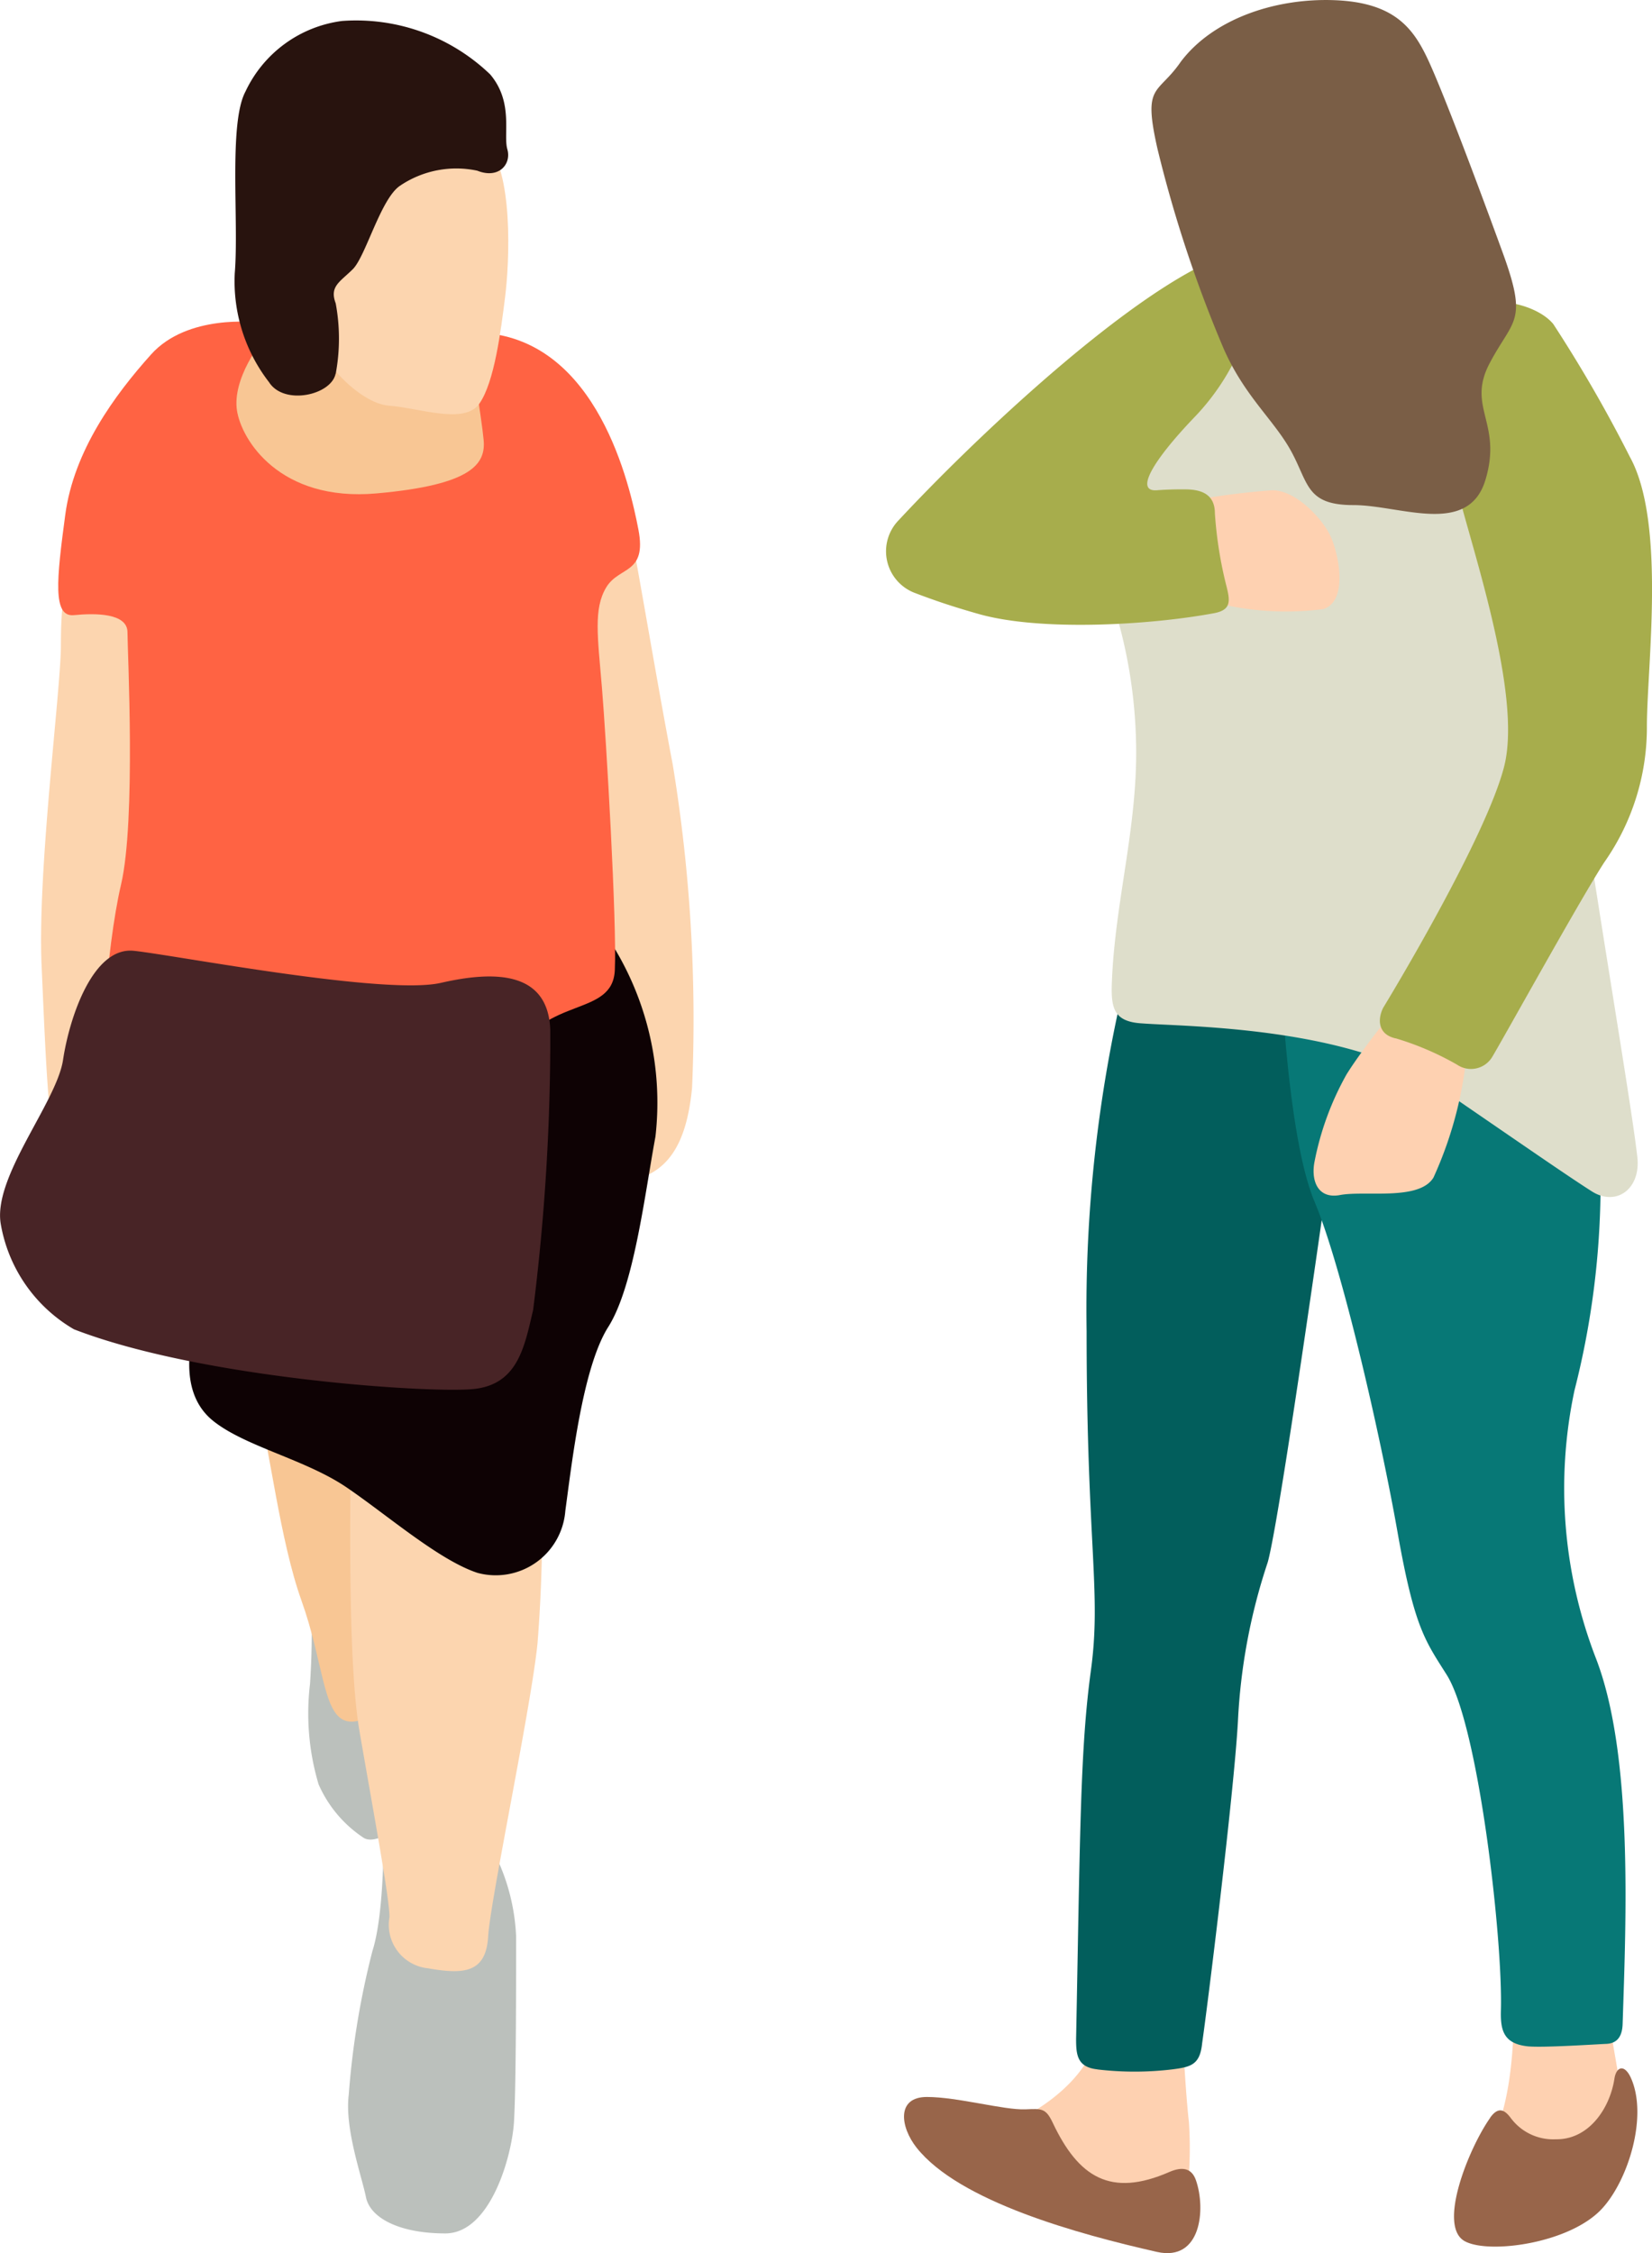 <svg xmlns="http://www.w3.org/2000/svg" xmlns:xlink="http://www.w3.org/1999/xlink" width="77" height="105" viewBox="0 0 77 105"><defs><clipPath id="a"><rect width="32.345" height="103.172" fill="none"/></clipPath><clipPath id="b"><rect width="35.708" height="105" fill="none"/></clipPath></defs><g transform="translate(-1122 -3386)"><g transform="translate(1122 3386.914)"><g clip-path="url(#a)"><path d="M3.772,28.776c-.5.4-.7,1.5-.7,3.588s-1.1,10.463-.9,14.946.3,7.472.8,9.366.6,3.785,1.8,4.582,1.2-.995,1.7-2.092a5.572,5.572,0,0,0-.6-4.485c-.8-1.195.1-6.076.5-8.368s1.3-12.455,1.1-14.547-2.6-3.686-3.7-2.99" transform="translate(-0.233 -3.217)" fill="#fcd5af" fill-rule="evenodd"/><path d="M32.427,25.627c.4,1.594,1.2,6.674,2.2,11.956a73.349,73.349,0,0,1,.9,15.046c-.2,2.092-.8,3.488-2.1,4.085s0-3.986-.7-6.178a62.76,62.76,0,0,1-1.6-6.177,141.732,141.732,0,0,1-1-14.846c.1-2.191,1-4.882,2.3-3.886" transform="translate(-3.269 -2.857)" fill="#fcd5af" fill-rule="evenodd"/><path d="M19.831,93.341s.2,4.982-.5,7.174a38.408,38.408,0,0,0-1.1,6.675c-.2,1.593.6,3.786.8,4.782s1.6,1.694,3.7,1.694,3.1-3.588,3.2-5.182.1-6.476.1-8.667a9.567,9.567,0,0,0-1.6-4.883c-.5-.8-4.6-1.594-4.6-1.594" transform="translate(-1.975 -10.495)" fill="#bbc0bc" fill-rule="evenodd"/><path d="M16.2,82a35.962,35.962,0,0,1,0,4.782,11.548,11.548,0,0,0,.4,4.683,5.76,5.76,0,0,0,2.1,2.491c.8.5,3-1.4,3.4-2.79s-.6-6.973-1.1-7.969S16.2,82,16.2,82" transform="translate(-1.75 -9.221)" fill="#bbc0bc" fill-rule="evenodd"/><path d="M13.519,72.909c.5,1.794,1,6.178,2,8.968s1,5.181,2,5.579,2.2-1.2,2.2-1.2V76s-6.106-3.288-6.2-3.089" transform="translate(-1.467 -8.197)" fill="#f8c694" fill-rule="evenodd"/><path d="M18.341,74.369c0,1.794-.2,10.263.4,13.749s1.4,7.773,1.4,8.67a2.037,2.037,0,0,0,1.8,2.39c1.7.3,2.7.2,2.8-1.493s2-10.663,2.3-13.652a71.352,71.352,0,0,0,.2-7.173Z" transform="translate(-1.987 -8.362)" fill="#fcd5af" fill-rule="evenodd"/><path d="M10.219,65.979c-.4,1.495-.7,3.588.8,4.783s4.3,1.793,6.205,3.088,4.3,3.389,6.1,3.985a3.253,3.253,0,0,0,4.1-2.889c.3-2.192.8-6.675,2-8.568s1.7-6.177,2.2-8.868a13.948,13.948,0,0,0-1.9-8.767c-1.3-1.694-17.311,4.98-18.613,6.376s-.9,10.86-.9,10.86" transform="translate(-1.074 -5.45)" fill="#0e0204" fill-rule="evenodd"/><path d="M12.272,15.892s-3.2-.4-4.9,1.495-3.6,4.485-4,7.473-.6,4.776.4,4.677,2.5-.1,2.5.8.4,8.766-.3,11.756-1.1,8.97-.7,10.165,17.514.6,19.015-2.192,4.6-1.795,4.7-3.986-.4-10.764-.6-13.155-.4-3.686.2-4.683,1.9-.6,1.5-2.69-1.9-8.77-7.2-9.167-10.608-.491-10.608-.491" transform="translate(-0.33 -1.783)" fill="#ff6343" fill-rule="evenodd"/><path d="M14.184,16.084c-.8.7-2,2.49-1.8,3.885s2,4.285,6.5,3.887,5.1-1.394,5-2.491-.6-3.887-.6-4.782-8.506-1-9.107-.5" transform="translate(-1.342 -1.775)" fill="#f8c694" fill-rule="evenodd"/><path d="M16.415,15.273c.2,1.2,2.1,3.288,3.5,3.387s3.5.9,4.2-.1,1-3.387,1.2-4.981.4-5.878-.9-7.174-9.106-.5-8.005,8.868" transform="translate(-1.77 -0.666)" fill="#fcd5af" fill-rule="evenodd"/><path d="M16.971,16.5c-.2,1-2.4,1.494-3.1.4a7.677,7.677,0,0,1-1.6-5.079c.2-2.393-.3-6.976.5-8.47a5.8,5.8,0,0,1,4.5-3.288,9.021,9.021,0,0,1,6.905,2.49c1.1,1.3.6,2.79.8,3.488s-.4,1.4-1.4,1a4.681,4.681,0,0,0-3.6.7c-.9.6-1.6,3.288-2.2,3.887s-1.1.8-.8,1.594a8.987,8.987,0,0,1,0,3.288" transform="translate(-1.329 0)" fill="#28130e" fill-rule="evenodd"/><path d="M3.439,66.527a7.059,7.059,0,0,1-3.4-4.882c-.4-2.192,2.6-5.678,2.9-7.671s1.4-5.281,3.3-5.081,11.708,2.091,14.31,1.494,5-.5,5.1,2.192a101.379,101.379,0,0,1-.8,13.052c-.4,1.693-.7,3.488-2.8,3.686s-12.71-.5-18.614-2.79" transform="translate(0 -5.496)" fill="#482426" fill-rule="evenodd"/></g></g><g transform="translate(1163.292 3386)"><g clip-path="url(#b)"><path d="M2.28,41.226s3.229-1.354,3.959-3.95l3.982-.517s.1,2.665.3,4.448a18.407,18.407,0,0,1-.2,4.155s-5.662-.6-8.044-4.137" transform="translate(3.604 57.703)" fill="#fed1b1" fill-rule="evenodd"/><path d="M11.916,36.887s.1,3.808-.942,5.936a6.07,6.07,0,0,0,3.773.789,2.613,2.613,0,0,0,2.287-2.225l-.9-5.242Z" transform="translate(17.348 56.736)" fill="#fed1b1" fill-rule="evenodd"/><path d="M.91,40.389c-.756-.959-.95-2.359.483-2.359s3.569.612,4.586.576c.746-.028.952-.072,1.277.619,1.2,2.541,2.692,3.5,5.44,2.3.612-.265,1.045-.175,1.239.388.462,1.331.253,3.8-1.817,3.338C8.464,44.423,2.905,42.912.91,40.389" transform="translate(0.517 59.696)" fill="#98654a" fill-rule="evenodd"/><path d="M4.426,68.516a14.787,14.787,0,0,0,3.476,0c.9-.113,1.308-.221,1.409-1.228.23-1.565,1.474-11.561,1.667-14.992a27.507,27.507,0,0,1,1.388-7.411c.7-2.475,3.972-26.3,3.972-26.3L5.714,17.79A65.885,65.885,0,0,0,3.925,34.108c0,9.986.7,12.157.2,15.816S3.623,57.5,3.435,67.1c0,.737.054,1.311.991,1.413" transform="translate(5.43 27.926)" fill="#025e5c" fill-rule="evenodd"/><path d="M7.127,17.523s.294,7.91,1.585,10.975S11.8,39.476,12.585,43.924s1.29,5.042,2.287,6.625C16.366,52.92,17.489,62.9,17.4,66.162c-.028.925.1,1.568,1.223,1.7.676.077,3.167-.09,3.678-.111.547-.021.754-.38.772-.93.16-4.906.493-12.579-1.254-17.063A21.961,21.961,0,0,1,20.828,37.3a38.963,38.963,0,0,0,.4-17.6s-13.908-2.274-14.1-2.177" transform="translate(11.266 27.501)" fill="#077876" fill-rule="evenodd"/><path d="M11.942,39.818c.4-.57.7-.349.968.008A2.456,2.456,0,0,0,15,40.815c1.546.031,2.545-1.452,2.746-2.865.108-.552.48-.614.759,0,.805,1.778-.114,4.754-1.332,6.085-1.484,1.632-5.278,2.146-6.406,1.532-1.29-.7.188-4.343,1.179-5.748" transform="translate(16.217 58.882)" fill="#98654a" fill-rule="evenodd"/><path d="M4.031,18.152A22.992,22.992,0,0,1,5.42,25.565c.09,3.908-.994,7.4-1.13,11.23-.041,1.179.119,1.781,1.425,1.853,2.062.154,9.673.141,13.905,3.037,4.111,2.819,5.851,4.027,7.035,4.785,1.133.727,2.3-.093,2.129-1.6-.439-3.862-3.626-21.58-3.9-27.709A16.746,16.746,0,0,0,21.307,7.079s-10.029-3.266-14.1.493S4.031,18.152,4.031,18.152" transform="translate(6.24 9.047)" fill="#dedecb" fill-rule="evenodd"/><path d="M5.5,9.384a33.758,33.758,0,0,1,3.814-.493c1.089,0,2.284,1.282,2.681,2.076s.89,3.066-.3,3.461a13.435,13.435,0,0,1-5.758-.5A19.146,19.146,0,0,1,5.5,9.384" transform="translate(8.699 13.957)" fill="#fed1b1" fill-rule="evenodd"/><path d="M16.806,8.065a10.823,10.823,0,0,1-2.465,4c-1.887,1.979-2.777,3.461-1.685,3.361.41-.033.9-.044,1.334-.039.854.01,1.345.324,1.345,1.126a18.856,18.856,0,0,0,.542,3.4c.178.7.206,1.1-.594,1.246-2.963.552-8.1.858-10.984.028-1.056-.3-1.912-.578-2.924-.964a2.075,2.075,0,0,1-.779-3.4c3.422-3.675,9.59-9.48,13.848-11.725,2.3-1.215,3.069.766,2.361,2.968" transform="translate(0 7.42)" fill="#a7ad4c" fill-rule="evenodd"/><path d="M11.843,18.138S10.057,20.312,9.26,21.6a13.593,13.593,0,0,0-1.489,4.052c-.173.858.119,1.745,1.151,1.575,1.156-.236,3.714.288,4.39-.82a18.026,18.026,0,0,0,1.608-6.586s-3.076-1.583-3.076-1.681" transform="translate(12.21 28.472)" fill="#fed1b1" fill-rule="evenodd"/><path d="M9.651,39.789a13.442,13.442,0,0,1,2.872,1.233,1.153,1.153,0,0,0,1.631-.362c.591-.987,4.134-7.4,5.229-9.079a10.929,10.929,0,0,0,1.982-6.327c0-2.77.9-9.492-.792-12.558A64.93,64.93,0,0,0,17,6.5c-.875-1.064-3.657-1.57-4.178-.126a15.849,15.849,0,0,0-.395,7.416c.6,2.67,3.174,9.888,2.281,13.347-.854,3.315-5.267,10.631-5.636,11.232-.245.491-.286,1.223.576,1.424" transform="translate(14.105 8.599)" fill="#a7ad4c" fill-rule="evenodd"/><path d="M6.164,2.875C5.075,4.458,4.38,3.864,5.075,6.93a60,60,0,0,0,3.076,9.295c.994,2.272,2.379,3.359,3.177,4.841s.694,2.472,2.88,2.472,5.36,1.483,6.158-1.185-.9-3.366.2-5.44,1.788-1.881.6-5.142S18.378,4.26,17.684,2.777,16.1.11,13.315.007,7.653.9,6.164,2.875" transform="translate(7.582 0.001)" fill="#7a5e46" fill-rule="evenodd"/></g></g></g></svg>